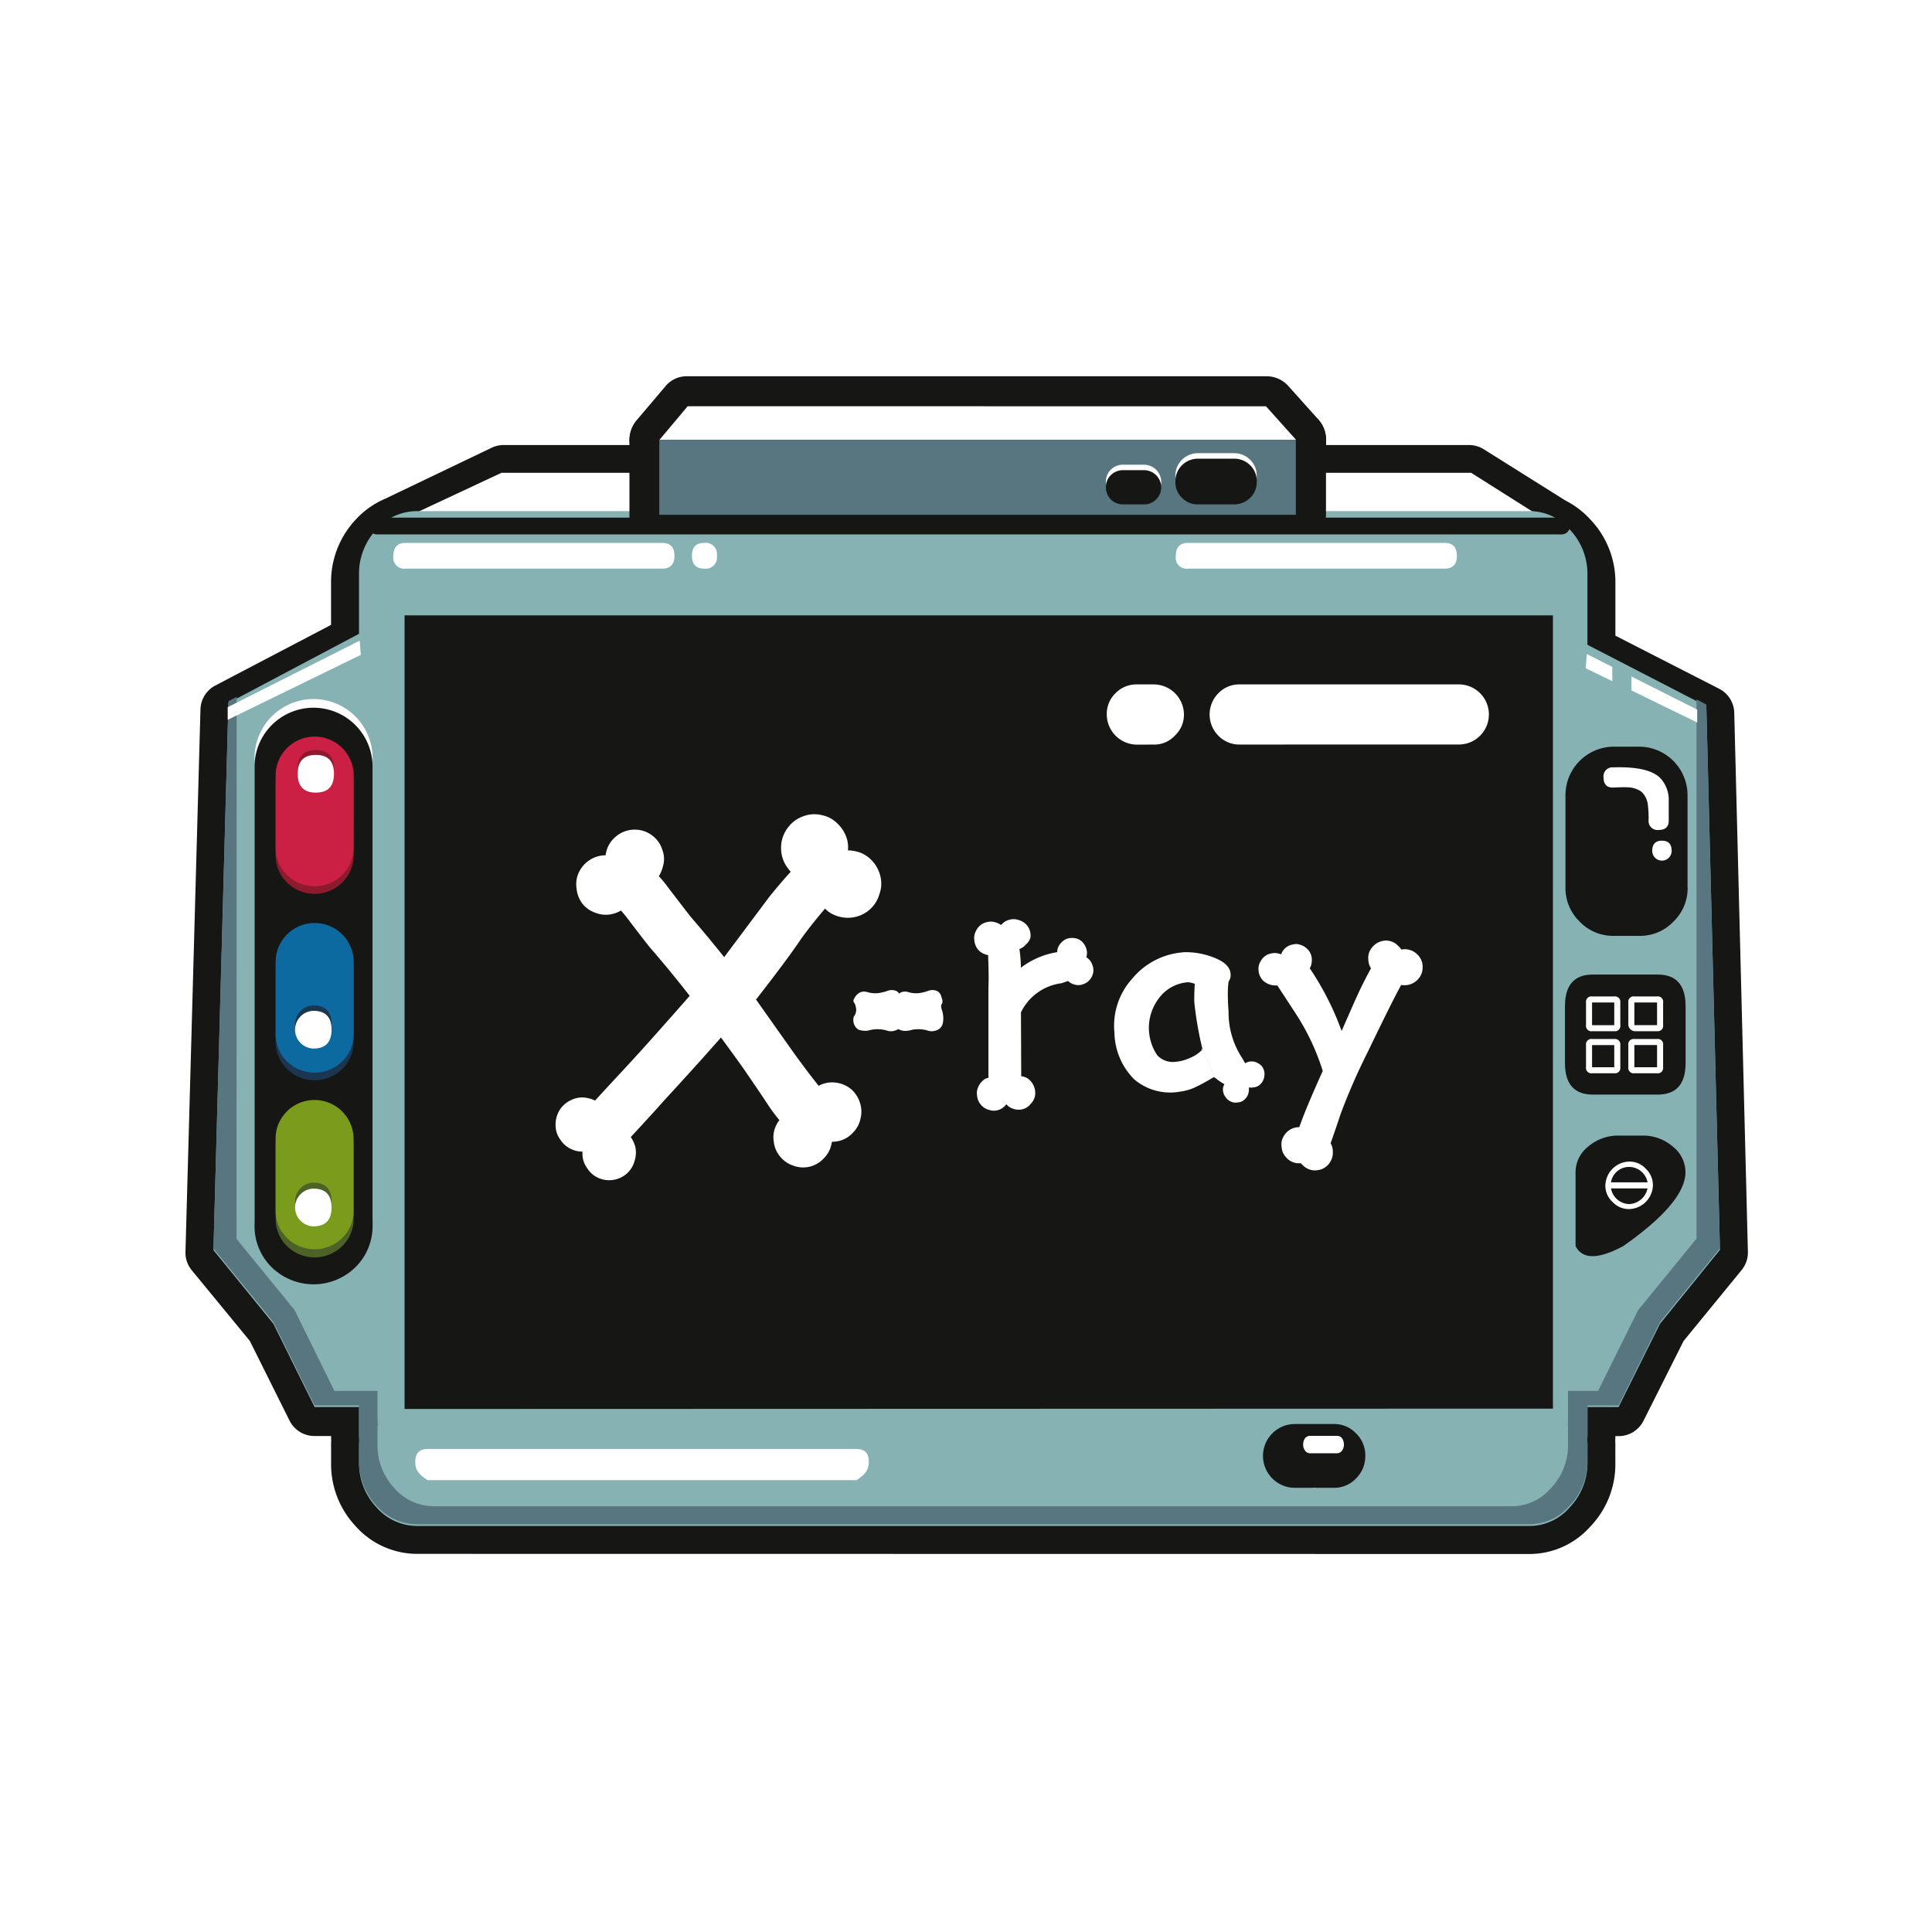 <svg xmlns="http://www.w3.org/2000/svg" width="130" height="130" viewBox="0 0 130 130">
    <defs>
        <filter id="Path_29735" x="3.5" y="17.5" width="123" height="99" filterUnits="userSpaceOnUse">
            <feOffset dy="2"/>
            <feGaussianBlur stdDeviation="1.5" result="blur"/>
            <feFlood flood-opacity=".161"/>
            <feComposite operator="in" in2="blur"/>
            <feComposite in="SourceGraphic"/>
        </filter>
        <style>
            .cls-2{fill:#fff}.cls-3{fill:#161615}.cls-5{fill:#1a3650}.cls-6{fill:#8d1b2d}.cls-9{fill:#4d6226}.cls-11{fill:#58767f}
        </style>
    </defs>
    <g id="ar_science_v01_marker_xray" transform="translate(-31.366 -291.135)">
        <path id="Rectangle_812" data-name="Rectangle 812" transform="translate(31.366 291.135)" style="fill:none" d="M0 0h130v130H0z"/>
        <g id="Group_4722" data-name="Group 4722" transform="translate(-188.298 145.794)">
            <g transform="translate(219.66 145.34)" style="filter:url(#Path_29735)">
                <path id="Path_29735-2" data-name="Path 29735" class="cls-2" d="M341.662 226.022c-.1-11.084.252-22.148-.831-32.907-.2-1.968-.312-3.39-1.434-4.842-1.426-1.845-6.532-8.687-7.4-9.943a13.37 13.37 0 0 0-3.339-3.247 48.536 48.536 0 0 0-6.363-3.978c-.91-.465-13.048-4.48-15.519-5.385a5.752 5.752 0 0 0-2-.331h-33.31c-1.733 0-3.509-.111-5.239 0a9.229 9.229 0 0 0-3.253.7c-.375.167-12.176 4.511-12.6 4.679a74.891 74.891 0 0 0-7.046 3.376 12.372 12.372 0 0 0-4.359 3.522c-1.423 1.91-7.522 8.823-9.3 11.241-2.532 3.45-1.538 10.229-1.648 14.2-.192 6.978-.01 13.956-.2 20.933-.047 1.717-.208 3.469-.142 5.186a8.618 8.618 0 0 0 1.541 4.615c.735 1.117 8.656 15.154 9.359 16.229a11.077 11.077 0 0 0 7.239 4.868c2.9.536 6.1.19 9.026.19h20.474l24.753.039c7.479.1 15.018.354 22.453-.04a10.546 10.546 0 0 0 6.554-2.456c3.978-3.392 11.811-17.724 12.334-20.06a63.214 63.214 0 0 0 .25-6.589z" transform="translate(-219.66 -145.34)"/>
            </g>
            <path id="Path_29736" data-name="Path 29736" class="cls-3" d="m345.032 212.952-8-4.092v-4.66a4.27 4.27 0 0 0-1.174-3.014 4.027 4.027 0 0 0-1.229-.932l-5.577-3.489h-64.935l-7.191 3.434c-.049.026-.1.05-.146.073a3.859 3.859 0 0 0-1.247.913 4.305 4.305 0 0 0-1.156 3.014v3.927l-8.787 4.6-1.009 36.5 4.036 4.914 2.77 5.553h2.99v1.826c0 .194.006.382.019.567h-.019v1.26a4.266 4.266 0 0 0 1.156 3.014 3.648 3.648 0 0 0 2.788 1.26h74.769a3.593 3.593 0 0 0 2.77-1.26 4.229 4.229 0 0 0 1.174-3.014v-1.26H337a4.32 4.32 0 0 0 .037-.567V259.7h2.091l2.788-5.553 4.036-4.932z" transform="translate(-10.554 -19.606)"/>
            <path id="Path_29737" data-name="Path 29737" class="cls-3" d="M255.194 266.384a5.54 5.54 0 0 1-4.171-1.868 6.084 6.084 0 0 1-1.646-4.273v-1.26c0-.063 0-.125.009-.186a6.459 6.459 0 0 1-.009-.343h-1.118a1.873 1.873 0 0 1-1.677-1.035l-2.676-5.367L240 247.3a1.859 1.859 0 0 1-.422-1.232l1.009-36.513a1.864 1.864 0 0 1 1-1.6l7.787-4.08v-2.8a6.135 6.135 0 0 1 1.647-4.273 5.757 5.757 0 0 1 1.861-1.356c.036-.017.091-.042.151-.067l7.145-3.422a1.886 1.886 0 0 1 .811-.184h64.951a1.877 1.877 0 0 1 1 .287l5.489 3.445a5.847 5.847 0 0 1 1.7 1.3 6.092 6.092 0 0 1 1.665 4.274v3.521l6.983 3.573a1.863 1.863 0 0 1 1.015 1.612l.918 36.275a1.863 1.863 0 0 1-.42 1.225l-3.906 4.774-2.7 5.372a1.873 1.873 0 0 1-1.674 1.031h-.219c0 .114 0 .229-.009.343a1.9 1.9 0 0 1 .009.186v1.261a6.053 6.053 0 0 1-1.668 4.277 5.481 5.481 0 0 1-4.149 1.864zm-2.073-7.079v.938a2.416 2.416 0 0 0 .658 1.748 1.8 1.8 0 0 0 1.415.664h74.782a1.739 1.739 0 0 0 1.378-.642l.028-.031a2.383 2.383 0 0 0 .666-1.738v-.961a1.78 1.78 0 0 1-.019-.479c.013-.13.019-.257.019-.387v-1.827a1.868 1.868 0 0 1 1.872-1.865h.935l2.272-4.525a1.856 1.856 0 0 1 .223-.344l3.6-4.4-.872-34.48-7.012-3.588a1.864 1.864 0 0 1-1.017-1.658v-4.66a2.423 2.423 0 0 0-.675-1.748 2.085 2.085 0 0 0-.651-.5 1.948 1.948 0 0 1-.2-.111L325.4 195.5h-63.981l-6.807 3.26c-.037.017-.073.034-.11.048l-.046.021a2.035 2.035 0 0 0-.675.5 2.448 2.448 0 0 0-.658 1.748V205a1.863 1.863 0 0 1-1 1.65l-7.818 4.1-.96 34.728 3.6 4.378a1.871 1.871 0 0 1 .228.351l2.254 4.52h1.83a1.868 1.868 0 0 1 1.872 1.865v1.827a3.657 3.657 0 0 0 .018.377 1.847 1.847 0 0 1-.025.509zm.678-62.228z" transform="translate(-7.434 -16.487)"/>
            <path id="Path_29738" data-name="Path 29738" class="cls-2" d="m356.629 200.343-5.677-3.59H285.7l-6.673 3.121z" transform="translate(-32.295 -19.597)"/>
            <path id="Path_29739" data-name="Path 29739" d="m345.032 218.416-8-4.128v-4.7a4.33 4.33 0 0 0-1.174-3.041 3.6 3.6 0 0 0-2.77-1.253h-74.77a3.657 3.657 0 0 0-2.788 1.253 4.366 4.366 0 0 0-1.156 3.041v3.962l-8.784 4.65-1.009 36.824 4.036 4.958 2.77 5.6h2.99v1.843c0 .2.006.386.019.572h-.019v1.271a4.326 4.326 0 0 0 1.156 3.041 3.634 3.634 0 0 0 2.788 1.272h74.769a3.579 3.579 0 0 0 2.77-1.272 4.288 4.288 0 0 0 1.174-3.041v-1.271H337a4.4 4.4 0 0 0 .037-.572v-1.845h2.091l2.788-5.6 4.033-4.98z" transform="translate(-10.554 -25.561)" style="fill:#87b2b4"/>
            <path id="Path_29740" data-name="Path 29740" class="cls-2" d="M259.874 241.939a3.972 3.972 0 0 0-7.943 0v30.926a3.876 3.876 0 0 0 1.161 2.819 4.026 4.026 0 0 0 5.621 0 3.875 3.875 0 0 0 1.161-2.819z" transform="translate(-15.14 -45.651)"/>
            <path id="Path_29741" data-name="Path 29741" class="cls-3" d="M259.874 243.507a3.972 3.972 0 0 0-7.943 0v30.926a3.88 3.88 0 0 0 1.161 2.82 4.028 4.028 0 0 0 5.621 0 3.879 3.879 0 0 0 1.161-2.82z" transform="translate(-15.14 -46.636)"/>
            <path id="Path_29742" data-name="Path 29742" class="cls-5" d="M260.957 287.055v-4.829a2.626 2.626 0 0 0-5.253 0v4.829a2.539 2.539 0 0 0 .774 1.861 2.648 2.648 0 0 0 3.7 0 2.54 2.54 0 0 0 .774-1.861" transform="translate(-17.494 -71.639)"/>
            <path id="Path_29743" data-name="Path 29743" class="cls-6" d="M260.182 246.738a2.626 2.626 0 0 0-4.479 1.843v4.829a2.538 2.538 0 0 0 .774 1.861 2.648 2.648 0 0 0 3.7 0 2.538 2.538 0 0 0 .774-1.861v-4.829a2.478 2.478 0 0 0-.774-1.843" transform="translate(-17.493 -50.538)"/>
            <path id="Path_29744" data-name="Path 29744" class="cls-3" d="M495.938 255.878v-6.236a3.267 3.267 0 0 0-3.254-3.238h-1.707a3.267 3.267 0 0 0-3.253 3.238v6.236a3.132 3.132 0 0 0 .957 2.3 3.1 3.1 0 0 0 2.3.957h1.707a3.1 3.1 0 0 0 2.3-.957 3.133 3.133 0 0 0 .957-2.3" transform="translate(-162.723 -50.822)"/>
            <path id="Path_29745" data-name="Path 29745" class="cls-2" d="M504.551 263.95q0-.686-.654-.686t-.654.686a.654.654 0 1 0 1.308 0" transform="translate(-172.404 -61.354)"/>
            <path id="Path_29746" data-name="Path 29746" class="cls-2" d="M494.539 250.752q0 .685.653.669.654-.032.973-.016a1.675 1.675 0 0 1 .925.3 1.419 1.419 0 0 1 .43.893 7.435 7.435 0 0 1 .048 1.021.6.6 0 0 0 .686.654q.685 0 .67-.654v-1.483a2.179 2.179 0 0 0-.542-1.324q-.782-.829-3.19-.749a.6.6 0 0 0-.653.686" transform="translate(-166.974 -53.088)"/>
            <path id="Path_29747" data-name="Path 29747" class="cls-3" d="M440.155 370.748a2.061 2.061 0 0 0-.627-1.512 2.022 2.022 0 0 0-1.511-.627h-2.6a2.147 2.147 0 0 0 0 4.294h1.124a.74.74 0 0 0 .166-.017 1.032 1.032 0 0 0 .184.017h1.124a2.017 2.017 0 0 0 1.511-.627 2.079 2.079 0 0 0 .627-1.529" transform="translate(-128.622 -127.45)"/>
            <path id="Path_29748" data-name="Path 29748" class="cls-2" d="M443.177 371.3a.705.705 0 0 0-.126-.415.394.394 0 0 0-.324-.162h-1.84a.428.428 0 0 0-.325.162.7.7 0 0 0-.126.414.657.657 0 0 0 .126.415.413.413 0 0 0 .325.18h1.84a.414.414 0 0 0 .324-.18.658.658 0 0 0 .126-.415" transform="translate(-133.085 -128.766)"/>
            <path id="Path_29749" data-name="Path 29749" d="M260.956 247.209a2.626 2.626 0 0 0-5.253 0v4.829a2.538 2.538 0 0 0 .774 1.861 2.647 2.647 0 0 0 3.7 0 2.538 2.538 0 0 0 .774-1.861z" transform="translate(-17.493 -49.678)" style="fill:#cb2043"/>
            <path id="Path_29750" data-name="Path 29750" d="M260.957 285.683v-4.829a2.626 2.626 0 0 0-5.253 0v4.829a2.537 2.537 0 0 0 .774 1.861 2.647 2.647 0 0 0 3.7 0 2.537 2.537 0 0 0 .774-1.861" transform="translate(-17.494 -70.78)" style="fill:#0c6aa0"/>
            <path id="Path_29751" data-name="Path 29751" class="cls-9" d="M256.478 312.331a2.518 2.518 0 0 0-.774 1.843V319a2.538 2.538 0 0 0 .774 1.861 2.647 2.647 0 0 0 3.7 0 2.538 2.538 0 0 0 .774-1.861v-4.829a2.633 2.633 0 0 0-4.479-1.843" transform="translate(-17.494 -91.666)"/>
            <path id="Path_29752" data-name="Path 29752" class="cls-6" d="M262.094 248.2q0-1.269-1.221-1.269t-1.22 1.269q0 1.269 1.22 1.269t1.221-1.269" transform="translate(-19.957 -51.123)"/>
            <path id="Path_29753" data-name="Path 29753" class="cls-2" d="M262.094 249.081q0-1.269-1.221-1.269t-1.22 1.269q0 1.269 1.22 1.269t1.221-1.269" transform="translate(-19.957 -51.675)"/>
            <path id="Path_29754" data-name="Path 29754" class="cls-5" d="M261.633 294.224q0-1.269-1.22-1.269a1.27 1.27 0 0 0 0 2.539q1.22 0 1.22-1.269" transform="translate(-19.66 -79.961)"/>
            <path id="Path_29755" data-name="Path 29755" class="cls-2" d="M261.633 295.2q0-1.269-1.22-1.269a1.27 1.27 0 0 0 0 2.539q1.22 0 1.22-1.269" transform="translate(-19.66 -80.574)"/>
            <path id="Path_29756" data-name="Path 29756" d="M256.478 310.861a2.515 2.515 0 0 0-.774 1.842v4.829a2.54 2.54 0 0 0 .774 1.862 2.649 2.649 0 0 0 3.7 0 2.539 2.539 0 0 0 .774-1.862V312.7a2.632 2.632 0 0 0-4.479-1.842" transform="translate(-17.494 -90.744)" style="fill:#7a9b1c"/>
            <path id="Path_29757" data-name="Path 29757" class="cls-9" d="M261.633 326.156q0-1.269-1.22-1.269a1.27 1.27 0 0 0 0 2.539q1.22 0 1.22-1.269" transform="translate(-19.66 -99.969)"/>
            <path id="Path_29758" data-name="Path 29758" class="cls-2" d="M261.633 327.234q0-1.269-1.22-1.269a1.27 1.27 0 0 0 0 2.539q1.22 0 1.22-1.269" transform="translate(-19.66 -100.645)"/>
            <path id="Path_29759" data-name="Path 29759" class="cls-3" d="M356.707 276.62v-53.377h-77.271v53.4z" transform="translate(-32.549 -36.495)"/>
            <path id="Path_29760" data-name="Path 29760" class="cls-3" d="M489.509 287.447q-1.879 0-1.879 2.125v3.828q0 2.127 1.879 2.126h4.359q1.879 0 1.879-2.126v-3.827q0-2.125-1.879-2.125z" transform="translate(-162.663 -76.532)"/>
            <path id="Path_29761" data-name="Path 29761" class="cls-2" d="M491.8 293.673h1.493a.36.36 0 0 0 .407-.407v-1.526a.36.36 0 0 0-.407-.407H491.8a.36.36 0 0 0-.407.407v1.526a.36.36 0 0 0 .407.407m1.493-.406H491.8v-1.527h1.493z" transform="translate(-165.009 -78.944)"/>
            <path id="Path_29762" data-name="Path 29762" class="cls-2" d="M501.308 291.739a.36.36 0 0 0-.407-.407h-1.527a.36.36 0 0 0-.407.407v1.526a.479.479 0 0 0 .407.407h1.526a.36.36 0 0 0 .407-.407v-1.526m-.407 1.527h-1.527v-1.527h1.527z" transform="translate(-169.736 -78.944)"/>
            <path id="Path_29763" data-name="Path 29763" class="cls-2" d="M501.308 299.406a.36.36 0 0 0-.408-.406h-1.527a.36.36 0 0 0-.407.407v1.493a.36.36 0 0 0 .407.407h1.527a.36.36 0 0 0 .407-.407v-1.492m-.407 1.492h-1.527v-1.493h1.527z" transform="translate(-169.736 -83.747)"/>
            <path id="Path_29764" data-name="Path 29764" class="cls-2" d="M493.29 299h-1.49a.36.36 0 0 0-.407.407v1.493a.36.36 0 0 0 .407.407h1.493a.36.36 0 0 0 .407-.407v-1.492a.36.36 0 0 0-.407-.407m0 1.9H491.8v-1.493h1.493z" transform="translate(-165.009 -83.747)"/>
            <path id="Path_29765" data-name="Path 29765" class="cls-3" d="M352.614 205.9h-79.719a.564.564 0 0 1 0-1.128h79.719a.564.564 0 0 1 0 1.128z" transform="translate(-27.869 -24.601)"/>
            <path id="Path_29766" data-name="Path 29766" class="cls-3" d="M320.12 182.449a2.074 2.074 0 0 0-.288 2.164 2.06 2.06 0 0 0 .758.847 1.988 1.988 0 0 0 1.082.307H364.5a2 2 0 0 0 1.1-.325 1.966 1.966 0 0 0 .9-2 2.01 2.01 0 0 0-.487-1.046l-2.02-2.254a1.975 1.975 0 0 0-1.514-.667h-38.915a1.865 1.865 0 0 0-1.533.721z" transform="translate(-57.63 -8.817)"/>
            <path id="Path_29767" data-name="Path 29767" class="cls-3" d="M366.48 192.859a1.5 1.5 0 0 0 .037-.332v-5.05a1.936 1.936 0 0 0-.59-1.419 1.868 1.868 0 0 0-1.419-.608h-42.831a2.078 2.078 0 0 0-2.028 2.027v5.05a2.87 2.87 0 0 0 .018.332z" transform="translate(-57.631 -12.545)"/>
            <path id="Path_29768" data-name="Path 29768" class="cls-2" d="m326.923 184.843-1.893 2.257h42.828l-2.02-2.254z" transform="translate(-60.988 -12.167)"/>
            <path id="Rectangle_1350" data-name="Rectangle 1350" class="cls-11" transform="translate(264.027 174.931)" d="M0 0h42.832v5.05H0z"/>
            <path id="Path_29769" data-name="Path 29769" class="cls-2" d="M417.5 194.751a1.51 1.51 0 0 1 1.511-1.511h2.433a1.517 1.517 0 0 1 1.087.442 1.457 1.457 0 0 1 .442 1.069v.055a1.456 1.456 0 0 1-.442 1.069 1.517 1.517 0 0 1-1.087.442h-2.433a1.51 1.51 0 0 1-1.511-1.511z" transform="translate(-118.748 -17.405)"/>
            <path id="Path_29770" data-name="Path 29770" class="cls-2" d="M405.338 197.27a1.165 1.165 0 0 1-.332-.829 1.1 1.1 0 0 1 .332-.811 1.165 1.165 0 0 1 .83-.332h1.4a1.165 1.165 0 0 1 1.161 1.143 1.132 1.132 0 0 1-.351.829 1.1 1.1 0 0 1-.811.332h-1.4a1.165 1.165 0 0 1-.83-.332" transform="translate(-110.927 -18.689)"/>
            <path id="Path_29771" data-name="Path 29771" class="cls-3" d="M417.944 196.856a1.456 1.456 0 0 1-.442-1.069v-.055a1.51 1.51 0 0 1 1.511-1.511h2.433a1.518 1.518 0 0 1 1.087.442 1.456 1.456 0 0 1 .442 1.069v.055a1.456 1.456 0 0 1-.442 1.069 1.518 1.518 0 0 1-1.087.442h-2.433a1.456 1.456 0 0 1-1.069-.442" transform="translate(-118.748 -18.017)"/>
            <path id="Path_29772" data-name="Path 29772" class="cls-3" d="M405.338 198.25a1.164 1.164 0 0 1-.332-.829 1.1 1.1 0 0 1 .332-.811 1.166 1.166 0 0 1 .83-.332h1.4a1.166 1.166 0 0 1 1.161 1.143 1.131 1.131 0 0 1-.351.829 1.1 1.1 0 0 1-.811.332h-1.4a1.165 1.165 0 0 1-.83-.332" transform="translate(-110.927 -19.301)"/>
            <path id="Path_29773" data-name="Path 29773" class="cls-2" d="M332.3 210.472a.758.758 0 0 0-.848-.867q-.83 0-.829.867t.829.866a.758.758 0 0 0 .848-.866" transform="translate(-64.399 -27.734)"/>
            <path id="Path_29774" data-name="Path 29774" class="cls-2" d="M277.017 210.472a.74.74 0 0 0 .829.866H295.1q.829 0 .829-.866t-.829-.867h-17.253q-.829 0-.829.867" transform="translate(-30.883 -27.734)"/>
            <path id="Path_29775" data-name="Path 29775" class="cls-2" d="M417.7 210.472a.74.74 0 0 0 .829.866h17.251q.829 0 .829-.866t-.829-.867h-17.253q-.829 0-.829.867" transform="translate(-118.914 -27.734)"/>
            <path id="Path_29776" data-name="Path 29776" class="cls-3" d="M492.465 316.487a3.069 3.069 0 0 0-2.081.731 2.2 2.2 0 0 0-.861 1.756v4.942q.683 1.365 3.218 0 4.146-2.91 4.178-4.942a2.2 2.2 0 0 0-.861-1.756 3.046 3.046 0 0 0-2.065-.731z" transform="translate(-163.844 -94.734)"/>
            <path id="Path_29777" data-name="Path 29777" class="cls-2" d="M494.859 322.709a1.471 1.471 0 0 0 .481 1.106 1.5 1.5 0 0 0 1.13.481 1.645 1.645 0 0 0 1.587-1.586 1.5 1.5 0 0 0-.481-1.13 1.472 1.472 0 0 0-1.106-.48 1.642 1.642 0 0 0-1.61 1.61m.36 0a1.232 1.232 0 0 1 1.25-1.25 1.272 1.272 0 0 1 1.25 1.25 1.318 1.318 0 0 1-1.25 1.25 1.272 1.272 0 0 1-1.25-1.25" transform="translate(-167.173 -97.599)"/>
            <path id="Path_29778" data-name="Path 29778" class="cls-2" d="M494.922 325.021q0 .192.216.193h2.716c.144 0 .216-.064.216-.193V325c0-.129-.072-.193-.216-.193h-2.716q-.216 0-.216.193z" transform="translate(-167.213 -99.908)"/>
            <path id="Path_29779" data-name="Path 29779" class="cls-11" d="m246.14 238.516-.551.295-1.009 36.824 4.036 4.957 2.77 5.6h2.99v1.843a4.362 4.362 0 0 0 .037.571h-.037v1.272a4.323 4.323 0 0 0 1.156 3.041 3.634 3.634 0 0 0 2.788 1.272h74.77a3.58 3.58 0 0 0 2.77-1.272 4.29 4.29 0 0 0 1.174-3.041v-1.268h-.018q.018-.277.018-.572v-1.843h2.091l2.789-5.6 4.035-4.976-.917-36.584-.66-.35v36.289l-3.926 4.81-2.7 5.437h-2.018v1.787q0 .3-.018.554h.018v1.234a4.161 4.161 0 0 1-1.138 2.949 3.474 3.474 0 0 1-2.7 1.234h-72.451a3.51 3.51 0 0 1-2.7-1.234 4.2 4.2 0 0 1-1.119-2.95v-1.234h.037a3.961 3.961 0 0 1-.037-.553v-1.788h-2.9l-2.678-5.437-3.907-4.791z" transform="translate(-10.554 -46.287)"/>
            <path id="Path_29780" data-name="Path 29780" class="cls-2" d="M310.679 375.171c.553-.368.829-.657.829-1.235s-.276-.866-.829-.866h-28.861q-.83 0-.829.866c-.013.577.264.867.829 1.235z" transform="translate(-33.382 -130.232)"/>
            <path id="Path_29781" data-name="Path 29781" class="cls-2" d="m256.086 228.2-.074-.958-8.883 4.478v.848z" transform="translate(-12.144 -38.794)"/>
            <path id="Path_29782" data-name="Path 29782" class="cls-2" d="M494.423 231.158v.94l4.423 2.156v-.866zm-3.078-.553 1.788.867v-.958l-1.714-.867z" transform="translate(-164.981 -40.297)"/>
            <path id="Path_29783" data-name="Path 29783" class="cls-2" d="M440.539 239.161a2.023 2.023 0 0 0 0-4.046h-14.752a1.951 1.951 0 0 0-1.432.6 2.028 2.028 0 0 0 0 2.848 1.953 1.953 0 0 0 1.432.6z" transform="translate(-122.714 -43.723)"/>
            <path id="Path_29784" data-name="Path 29784" class="cls-2" d="M408.347 239.168a1.868 1.868 0 0 0 1.41-.614 1.911 1.911 0 0 0 .6-1.427 2.039 2.039 0 0 0-2.007-2.007h-1.178a1.948 1.948 0 0 0-1.427.6 1.916 1.916 0 0 0-.58 1.41 2.039 2.039 0 0 0 2.007 2.041z" transform="translate(-111.028 -43.726)"/>
            <path id="Path_29785" data-name="Path 29785" class="cls-2" d="M348.656 268.019a4.924 4.924 0 0 0-3.417 1.792 4.712 4.712 0 0 0-1.178 3.615 4.57 4.57 0 0 0 1.327 3.135 3.731 3.731 0 0 0 3.086.829 3.368 3.368 0 0 0 .962-.265 12.548 12.548 0 0 0 1.31-.714.176.176 0 0 0 .066.033l-.829-1.891a2.306 2.306 0 0 1-.829.564 2.82 2.82 0 0 1-.962.265 1.441 1.441 0 0 1-1.244-.431 3.29 3.29 0 0 1 .083-3.815 2.66 2.66 0 0 1 1.907-1.1.572.572 0 0 1 .232.017 1.583 1.583 0 0 1 .3.083q-.033.447-.033.812a3.5 3.5 0 0 0 .017.6 23.437 23.437 0 0 0 .531 2.986v.017l.829 1.891a4.132 4.132 0 0 0 .648.448.693.693 0 0 0-.1.364.8.8 0 0 0 .15.465.836.836 0 0 0 .332.315.743.743 0 0 0 .514.082.716.716 0 0 0 .481-.215.905.905 0 0 0 .133-.165.858.858 0 0 0 .132-.4.8.8 0 0 0 0-.232.687.687 0 0 0 .3 0 .72.72 0 0 0 .481-.215.872.872 0 0 0 .133-.166.946.946 0 0 0 .133-.4.854.854 0 0 0-.067-.465.694.694 0 0 0-.315-.349.819.819 0 0 0-.9-.032v.016c-.067-.11-.138-.232-.216-.365a5.57 5.57 0 0 1-.912-3.118q-.05-.663-.05-1.178a6.338 6.338 0 0 1 .05-.846.742.742 0 0 0 .133-.531q-.05-.729-1.327-1.161a5.032 5.032 0 0 0-1.891-.282M337.957 266a1.345 1.345 0 0 0-.663-.216 1.158 1.158 0 0 0-.6.166 1.368 1.368 0 0 0-.266.232.014.014 0 0 0-.016-.016 1.253 1.253 0 0 0-.647-.216 1.194 1.194 0 0 0-.614.166 1.1 1.1 0 0 0-.415.481.967.967 0 0 0-.1.613 1.1 1.1 0 0 0 .232.6 1.038 1.038 0 0 0 .514.348 1.488 1.488 0 0 0 .182.05v.116q.033.78.033 1.493-.016.7-.016.945v5.538a.772.772 0 0 0 .016.149 1.427 1.427 0 0 0-.265.1 1.224 1.224 0 0 0-.414.481 1.01 1.01 0 0 0-.1.63 1.079 1.079 0 0 0 .232.58 1 1 0 0 0 .531.366 1.031 1.031 0 0 0 .63.032 1 1 0 0 0 .53-.347l.05-.051a.936.936 0 0 0 .448.3 1.1 1.1 0 0 0 .647.034 1 1 0 0 0 .531-.349 1.07 1.07 0 0 0 .3-.547 1.209 1.209 0 0 0-.066-.63 1.279 1.279 0 0 0-.382-.514 1.06 1.06 0 0 0-.481-.182v-.05l-.017-4.247a3.518 3.518 0 0 1 2.72-1.957l.448-.15a1.063 1.063 0 0 0 .481.249.861.861 0 0 0 .531-.034.942.942 0 0 0 .448-.3 1.025 1.025 0 0 0 .232-.481.929.929 0 0 0-.067-.547.953.953 0 0 0-.315-.431 2.963 2.963 0 0 1-.083-.066.571.571 0 0 0 .033-.116.95.95 0 0 0-.067-.547 1.094 1.094 0 0 0-.314-.432.947.947 0 0 0-.448-.182 1.176 1.176 0 0 0-.481.033.979.979 0 0 0-.4.266.944.944 0 0 0-.249.414 1.1 1.1 0 0 0-.033.232 5.448 5.448 0 0 0-2.438 1.045 10.679 10.679 0 0 0-.1-1.26.962.962 0 0 0 .432-.3 1.009 1.009 0 0 0 .3-.431 1.053 1.053 0 0 0-.448-1.061m-10.516 4.694a.775.775 0 0 0-.448 0 .949.949 0 0 0-.282.2q-.282.348-.182.481a.726.726 0 0 1 .132.315.713.713 0 0 1-.132.647.8.8 0 0 0 .232.829.567.567 0 0 0 .232.1 1.706 1.706 0 0 0 .365.033 1.462 1.462 0 0 0 .332-.066 2.33 2.33 0 0 1 1.012.033.85.85 0 0 0 .6.016.761.761 0 0 0 .216-.1.972.972 0 0 0 .58.116 1.507 1.507 0 0 0 .348-.066 2.265 2.265 0 0 1 1 .033.849.849 0 0 0 .6.016.648.648 0 0 0 .481-.547 1.686 1.686 0 0 0-.049-.762c-.078-.233-.094-.382-.05-.449q.133-.149 0-.481a.6.6 0 0 0-.282-.414.777.777 0 0 0-.613-.017 2.944 2.944 0 0 1-.6.149 1.876 1.876 0 0 1-.746-.066.645.645 0 0 0-.613.1.4.4 0 0 0-.167-.165.777.777 0 0 0-.613-.017 3.254 3.254 0 0 1-.614.149 1.808 1.808 0 0 1-.729-.066M313.69 262.2a1.716 1.716 0 0 0-.05-1.078 1.886 1.886 0 0 0-.613-.912 1.93 1.93 0 0 0-1.31-.448 1.958 1.958 0 0 0-1.028.332 2.054 2.054 0 0 0-.714.829 2.117 2.117 0 0 0-.149.564h-.05a1.986 1.986 0 0 0-1.045.332 2.054 2.054 0 0 0-.714.829 1.894 1.894 0 0 0-.149 1.078 2.028 2.028 0 0 0 .414 1.045 1.948 1.948 0 0 0 .9.6 1.86 1.86 0 0 0 1.094.066 1.983 1.983 0 0 0 .581-.232 9.546 9.546 0 0 1 .613.763q1.294 1.691 1.41 1.808 1.376 1.592 2.6 3.168-2.7 3.084-4.329 4.843-1.311 1.41-2.04 2.206a1.915 1.915 0 0 0-.481-.166 1.665 1.665 0 0 0-.979.066 1.934 1.934 0 0 0-.812.581 1.857 1.857 0 0 0-.382 1.194 1.614 1.614 0 0 0 .315.945 1.691 1.691 0 0 0 .78.663 1.708 1.708 0 0 0 .713.15v.165a1.618 1.618 0 0 0 .315.946 1.712 1.712 0 0 0 .762.663 1.8 1.8 0 0 0 1.892-.282 1.733 1.733 0 0 0 .531-.846 1.808 1.808 0 0 0 .05-.994 2.089 2.089 0 0 0-.3-.631q1.509-1.625 2.239-2.454 2.322-2.521 3.832-4.246 1.045 1.426 1.559 2.156 1.095 1.592 1.626 2.405a10.706 10.706 0 0 0 .747 1 1.661 1.661 0 0 0-.216.348 1.786 1.786 0 0 0-.166 1.078 1.866 1.866 0 0 0 .431 1.028 1.9 1.9 0 0 0 .9.614 1.882 1.882 0 0 0 2.04-.5 1.858 1.858 0 0 0 .514-.962c.011-.045.022-.094.033-.149a2 2 0 0 0 .448-.05 1.809 1.809 0 0 0 .962-.564 1.861 1.861 0 0 0 .514-.962 1.9 1.9 0 0 0-.05-1.078 2 2 0 0 0-.614-.912 2.055 2.055 0 0 0-1.31-.431 1.891 1.891 0 0 0-.846.232q-.78-.978-1.642-2.173-1.294-1.825-2.571-3.633 2.056-2.637 2.986-4.014.63-.9 1.658-2.106a1.8 1.8 0 0 0 .63.431 2.284 2.284 0 0 0 1.227.165 2.2 2.2 0 0 0 1.128-.514 2.123 2.123 0 0 0 .663-1.028 2.071 2.071 0 0 0 .067-1.261 2.305 2.305 0 0 0-.631-1.095 2.08 2.08 0 0 0-1.078-.564 2.2 2.2 0 0 0-.465-.05 2.083 2.083 0 0 0-.05-.7 2.315 2.315 0 0 0-.646-1.095 2.034 2.034 0 0 0-1.078-.58 2.093 2.093 0 0 0-1.244.083 2.174 2.174 0 0 0-1 .729 2.229 2.229 0 0 0-.48 1.494 2.2 2.2 0 0 0 .4 1.194 3.436 3.436 0 0 0 .248.315q-.614.664-1.41 1.643l-3.068 4.1q-1.1-1.378-2.273-2.737-1.012-1.31-1.543-2.007a6.468 6.468 0 0 0-.581-.7 2.343 2.343 0 0 0 .282-.7m47.456 6.336a1.588 1.588 0 0 0 .05.282 1.289 1.289 0 0 0 .133.282q-.449.8-.9 1.775-.2.43-1.078 2.438a19.333 19.333 0 0 0-2.14-4.213.124.124 0 0 1 .017-.049.966.966 0 0 0 .116-.465 1 1 0 0 0-.364-.846 1.023 1.023 0 0 0-.431-.232.734.734 0 0 0-.465-.017 1 1 0 0 0-.747.531l-.066.132a1.371 1.371 0 0 0-.149-.049.94.94 0 0 0-.465-.017 1 1 0 0 0-.763.548.95.95 0 0 0-.133.6 1.28 1.28 0 0 0 .05.266 1.086 1.086 0 0 0 .265.431 1.286 1.286 0 0 0 .929.315h.017q.365.548 1.194 1.825a15.4 15.4 0 0 1 1.864 3.93q-1.161 2.57-1.576 3.781a1.323 1.323 0 0 0-.216.017 1.192 1.192 0 0 0-.846.613 1.008 1.008 0 0 0-.133.664 1.682 1.682 0 0 0 .049.3 1.123 1.123 0 0 0 .282.464 1.123 1.123 0 0 0 .962.365.772.772 0 0 0 .132.133 1.168 1.168 0 0 0 .481.3 1.126 1.126 0 0 0 .547.033 1.066 1.066 0 0 0 .5-.2 1.158 1.158 0 0 0 .365-.431 1.08 1.08 0 0 0 .132-.514 1.175 1.175 0 0 0-.149-.663q.349-.979.664-1.941a41.4 41.4 0 0 1 1.825-4.18q1.526-3.167 2.106-4.246c.055-.1.105-.193.149-.282a1.485 1.485 0 0 0 .448 0 1.25 1.25 0 0 0 .5-.215 1.19 1.19 0 0 0 .365-.415 1.112 1.112 0 0 0 .133-.531 1.136 1.136 0 0 0-.414-.945 1.064 1.064 0 0 0-.448-.249 1.11 1.11 0 0 0-.531-.033.047.047 0 0 0-.033.016 1.136 1.136 0 0 0-.265-.3.992.992 0 0 0-.448-.265 1.028 1.028 0 0 0-.514-.033 1.242 1.242 0 0 0-.862.613 1.04 1.04 0 0 0-.133.68" transform="translate(-49.409 -58.596)"/>
            <path id="Path_29786" data-name="Path 29786" class="cls-2" d="M422.975 302.695a.019.019 0 0 1-.017-.011l-.829-1.891a.019.019 0 0 1 .009-.025.019.019 0 0 1 .025.01l.829 1.891a.019.019 0 0 1-.01.025z" transform="translate(-121.628 -84.853)"/>
        </g>
    </g>
</svg>
